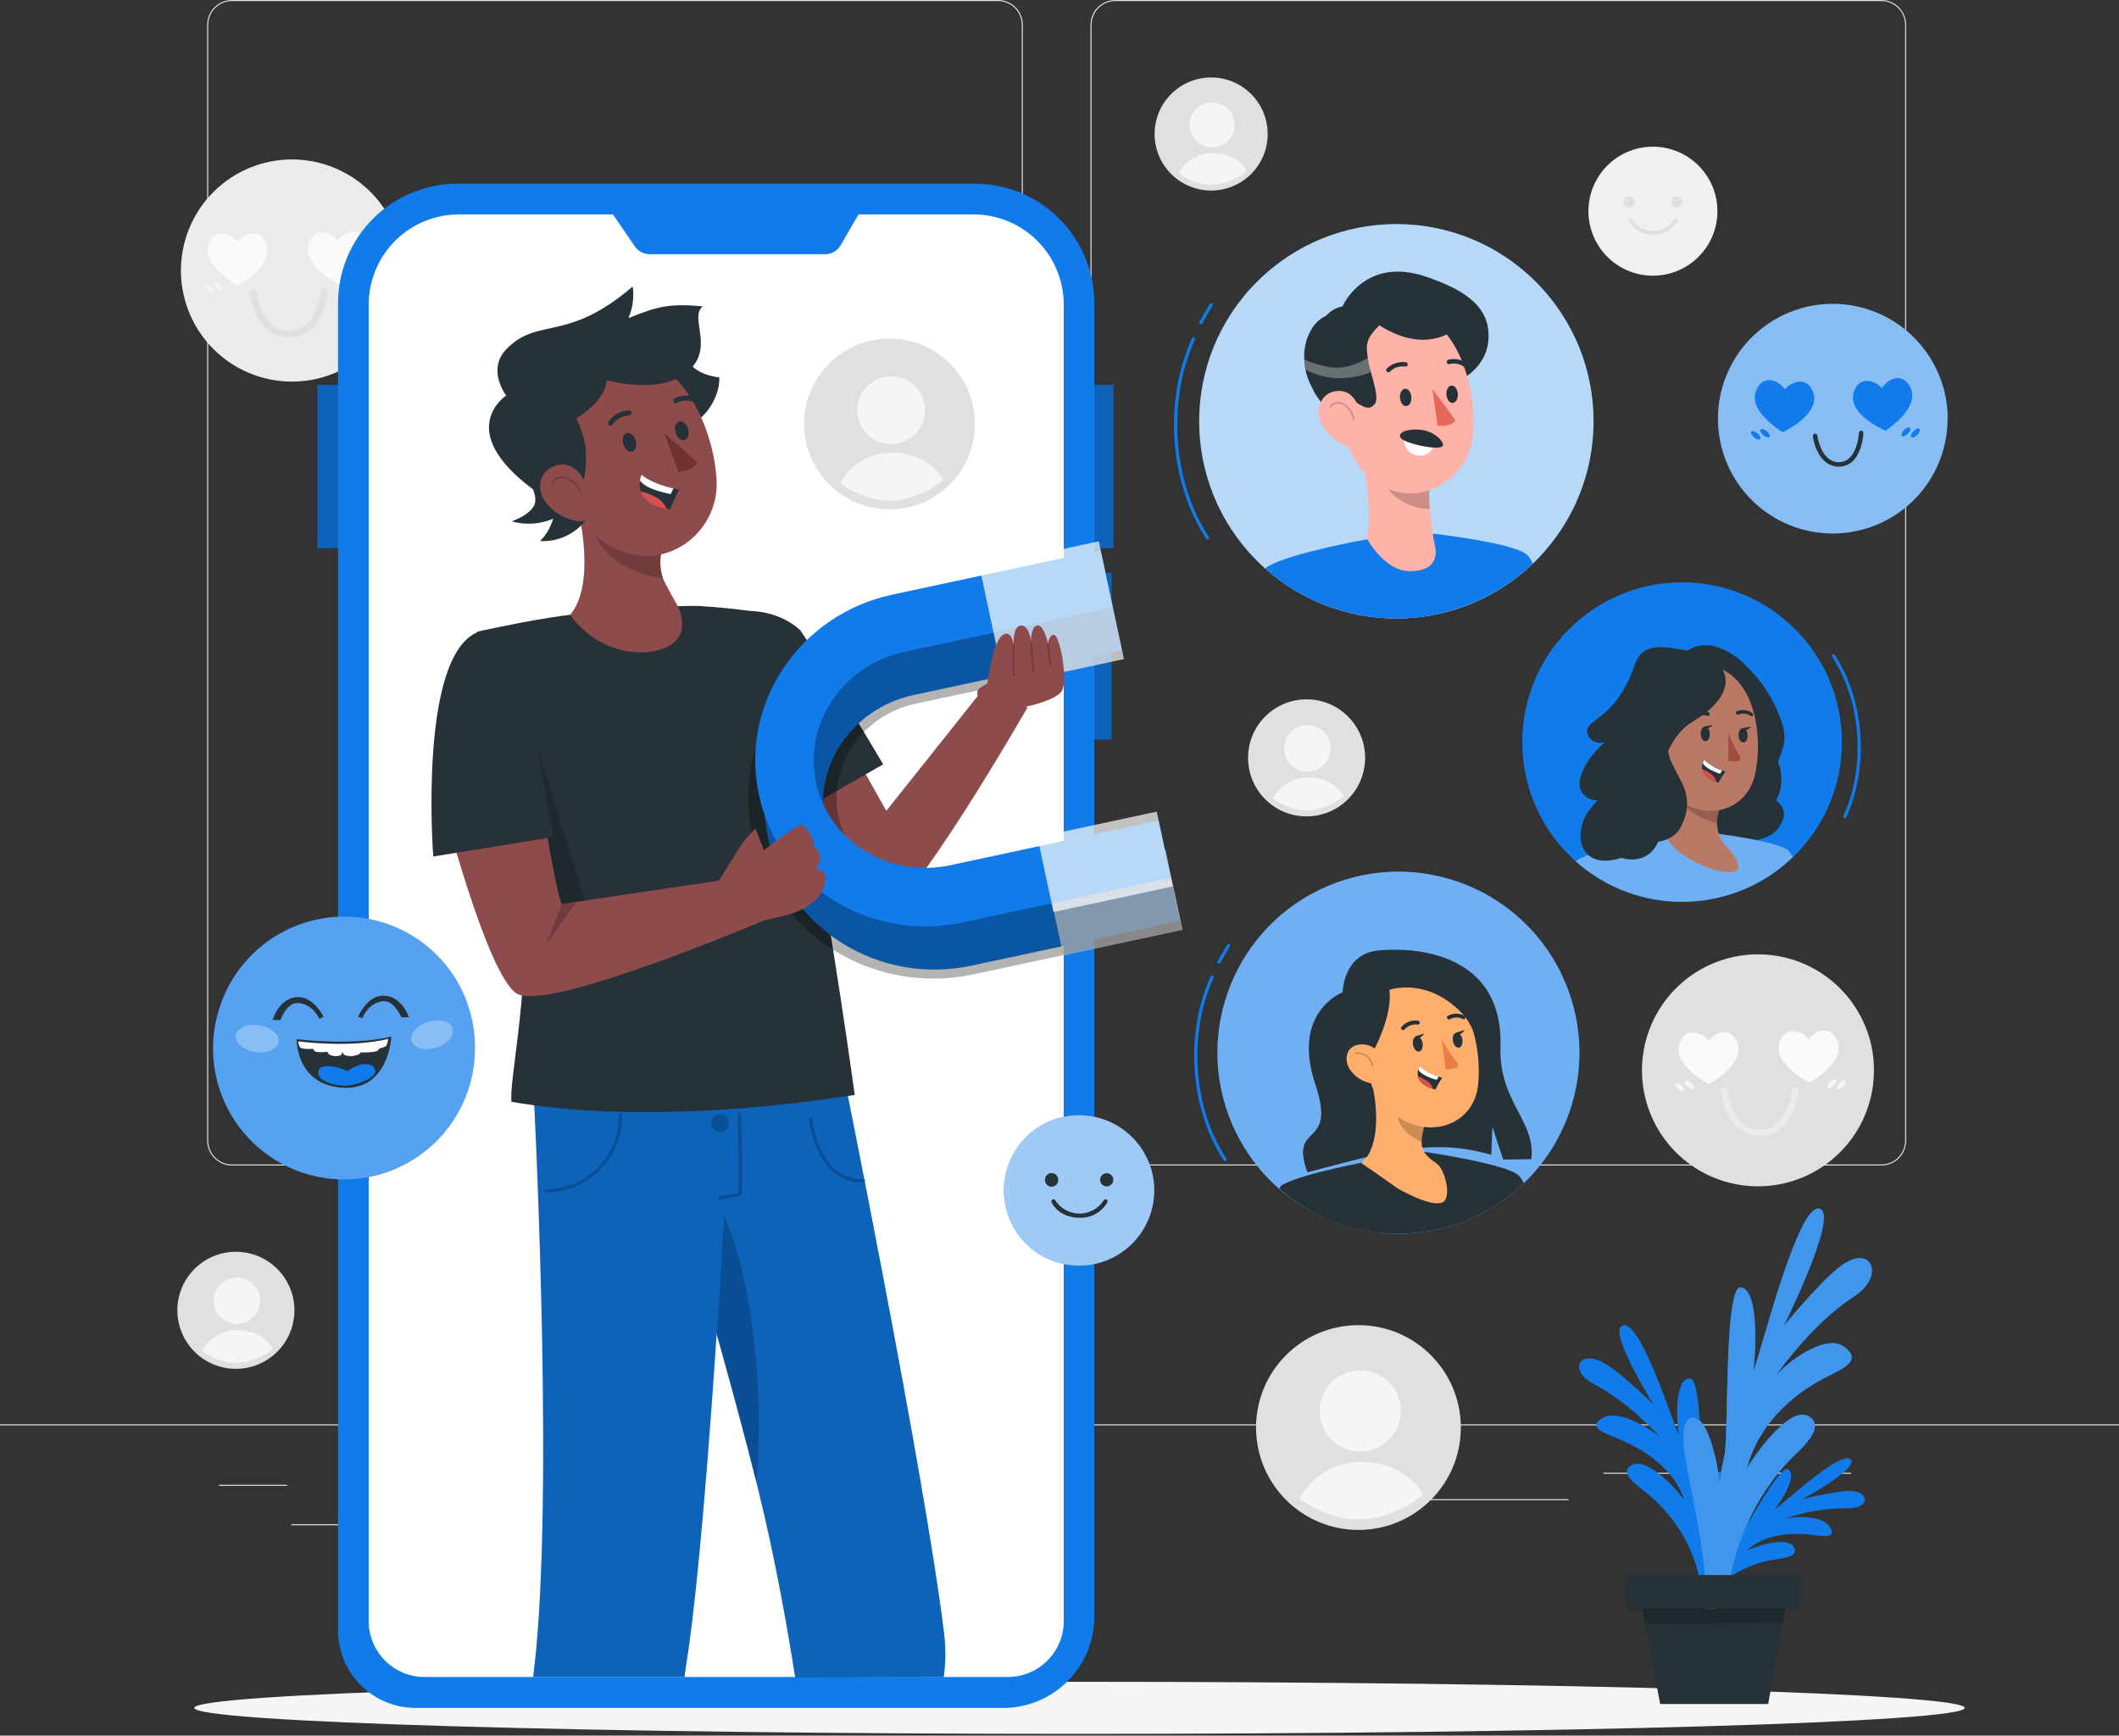 <svg width="652" height="534" viewBox="0 0 652 534" fill="none" xmlns="http://www.w3.org/2000/svg">
<rect x="0" y="0" width="652" height="534" fill="#333333" stroke="none"/>
<g clip-path="url(#clip0_1_1489)">
<path d="M527.298 58.328C527.068 57.638 526.784 56.967 526.451 56.32C524.332 51.95 520.685 48.508 516.2 46.646C511.714 44.785 506.702 44.632 502.112 46.218C497.521 47.803 493.672 51.017 491.292 55.25C488.911 59.483 488.166 64.442 489.197 69.188C490.227 73.934 492.962 78.138 496.883 81.002C500.805 83.868 505.641 85.195 510.475 84.734C515.31 84.273 519.807 82.056 523.117 78.501C526.426 74.947 528.318 70.303 528.433 65.448C528.433 65.213 528.433 64.978 528.433 64.744C528.423 62.556 528.039 60.386 527.298 58.328Z" fill="#F0F0F0"/>
<path d="M508.651 72.189C507.168 72.256 505.696 71.908 504.399 71.185C503.102 70.462 502.033 69.392 501.31 68.095C501.279 68.03 501.261 67.959 501.258 67.887C501.254 67.815 501.265 67.743 501.289 67.676C501.313 67.608 501.35 67.545 501.399 67.492C501.447 67.439 501.506 67.395 501.571 67.365C501.635 67.332 501.705 67.312 501.776 67.306C501.848 67.301 501.92 67.31 501.989 67.333C502.057 67.356 502.12 67.393 502.173 67.441C502.227 67.489 502.27 67.547 502.301 67.612C502.995 68.672 503.941 69.543 505.056 70.146C506.17 70.748 507.417 71.064 508.684 71.064C509.951 71.064 511.198 70.748 512.312 70.146C513.427 69.543 514.373 68.672 515.067 67.612C515.129 67.481 515.24 67.379 515.377 67.328C515.513 67.277 515.664 67.281 515.797 67.339C515.862 67.369 515.921 67.413 515.969 67.466C516.018 67.519 516.055 67.582 516.079 67.65C516.103 67.717 516.114 67.789 516.11 67.861C516.107 67.933 516.089 68.004 516.058 68.069C515.32 69.369 514.239 70.441 512.932 71.168C511.626 71.894 510.145 72.248 508.651 72.189Z" fill="#E0E0E0"/>
<path d="M516.006 60.362C516.352 60.362 516.69 60.465 516.978 60.658C517.265 60.85 517.489 61.124 517.621 61.444C517.753 61.764 517.787 62.116 517.718 62.455C517.65 62.794 517.482 63.106 517.237 63.35C516.991 63.594 516.678 63.759 516.339 63.825C515.999 63.891 515.647 63.854 515.328 63.72C515.009 63.586 514.737 63.36 514.546 63.071C514.356 62.782 514.256 62.443 514.258 62.096C514.258 61.868 514.304 61.641 514.392 61.43C514.48 61.218 514.609 61.027 514.771 60.865C514.933 60.704 515.126 60.577 515.338 60.49C515.55 60.404 515.777 60.36 516.006 60.362Z" fill="#E0E0E0"/>
<path d="M503.044 62.096C503.047 62.443 502.946 62.783 502.755 63.072C502.564 63.361 502.291 63.587 501.971 63.721C501.652 63.855 501.299 63.891 500.959 63.824C500.619 63.757 500.306 63.59 500.061 63.345C499.816 63.1 499.649 62.787 499.582 62.447C499.515 62.107 499.551 61.755 499.685 61.435C499.819 61.115 500.045 60.842 500.334 60.651C500.623 60.46 500.963 60.36 501.31 60.362C501.769 60.366 502.208 60.549 502.532 60.874C502.857 61.198 503.041 61.638 503.044 62.096Z" fill="#E0E0E0"/>
<path d="M578.872 358.6H343.174C341.146 358.597 339.202 357.789 337.77 356.353C336.337 354.918 335.532 352.973 335.532 350.946V7.641C335.536 5.616 336.342 3.674 337.774 2.242C339.206 0.81 341.148 0.003 343.174 0H578.872C580.897 0.003 582.839 0.81 584.271 2.242C585.703 3.674 586.51 5.616 586.513 7.641V350.946C586.513 352.973 585.708 354.918 584.276 356.353C582.843 357.789 580.9 358.597 578.872 358.6ZM343.174 0.326C341.235 0.329 339.376 1.101 338.005 2.472C336.634 3.844 335.862 5.702 335.858 7.641V350.946C335.858 352.887 336.629 354.749 338 356.123C339.372 357.497 341.232 358.271 343.174 358.274H578.872C580.813 358.271 582.674 357.497 584.045 356.123C585.417 354.749 586.187 352.887 586.187 350.946V7.641C586.187 5.701 585.416 3.841 584.044 2.469C582.673 1.097 580.812 0.326 578.872 0.326H343.174Z" fill="#E0E0E0"/>
<path d="M307.079 358.6H71.394C69.364 358.6 67.417 357.794 65.981 356.358C64.546 354.923 63.739 352.976 63.739 350.946V7.641C63.743 5.614 64.551 3.67 65.986 2.237C67.421 0.805 69.366 -2.94256e-06 71.394 0H307.079C309.106 0 311.049 0.805 312.482 2.238C313.915 3.671 314.72 5.615 314.72 7.641V350.946C314.722 351.95 314.526 352.945 314.142 353.874C313.759 354.802 313.197 355.646 312.487 356.357C311.777 357.068 310.934 357.632 310.006 358.017C309.078 358.402 308.084 358.6 307.079 358.6ZM71.394 0.326C69.453 0.326 67.591 1.096 66.217 2.468C64.843 3.839 64.069 5.7 64.066 7.641V350.946C64.066 352.889 64.838 354.753 66.212 356.128C67.586 357.502 69.45 358.274 71.394 358.274H307.079C309.02 358.271 310.881 357.497 312.253 356.123C313.624 354.749 314.394 352.887 314.394 350.946V7.641C314.394 6.681 314.205 5.729 313.838 4.842C313.47 3.954 312.931 3.148 312.252 2.469C311.572 1.789 310.766 1.25 309.878 0.883C308.991 0.515 308.04 0.326 307.079 0.326H71.394Z" fill="#E0E0E0"/>
<path d="M652 438.235H0V438.561H652V438.235Z" fill="#E0E0E0"/>
<path d="M88.32 456.83H67.378V457.156H88.32V456.83Z" fill="#E0E0E0"/>
<path d="M291.94 453.296H222.136V453.622H291.94V453.296Z" fill="#E0E0E0"/>
<path d="M136.894 468.944H89.624V469.27H136.894V468.944Z" fill="#E0E0E0"/>
<path d="M549.688 453.127H493.368V453.453H549.688V453.127Z" fill="#E0E0E0"/>
<path d="M569.561 453.127H561.307V453.453H569.561V453.127Z" fill="#E0E0E0"/>
<path d="M482.61 461.251H412.338V461.577H482.61V461.251Z" fill="#E0E0E0"/>
<path d="M414.326 246.327C421.592 239.535 421.976 228.14 415.184 220.874C408.392 213.609 396.997 213.225 389.731 220.016C382.466 226.808 382.082 238.204 388.873 245.47C395.665 252.735 407.061 253.119 414.326 246.327Z" fill="#E0E0E0"/>
<path d="M391.643 245.648C392.702 243.695 394.27 242.065 396.18 240.931C398.09 239.797 400.271 239.201 402.493 239.206C410.525 239.206 413.446 244.93 413.446 244.93C410.42 247.461 406.685 248.996 402.753 249.325C396.807 249.625 391.643 245.648 391.643 245.648Z" fill="#F5F5F5"/>
<path d="M409.456 230.247C409.459 231.664 409.041 233.05 408.255 234.229C407.469 235.409 406.351 236.328 405.043 236.872C403.734 237.415 402.294 237.558 400.904 237.282C399.514 237.007 398.237 236.324 397.235 235.322C396.233 234.32 395.551 233.044 395.275 231.654C394.999 230.264 395.142 228.823 395.686 227.515C396.229 226.206 397.149 225.088 398.328 224.302C399.507 223.517 400.893 223.099 402.31 223.101C404.205 223.101 406.023 223.854 407.363 225.194C408.703 226.534 409.456 228.352 409.456 230.247Z" fill="#F5F5F5"/>
<path d="M90.361 406.032C91.954 396.215 85.288 386.965 75.471 385.371C65.653 383.778 56.403 390.444 54.81 400.261C53.216 410.079 59.883 419.329 69.7 420.922C79.517 422.516 88.767 415.849 90.361 406.032Z" fill="#E0E0E0"/>
<path d="M62.175 415.624C63.238 413.677 64.808 412.053 66.717 410.924C68.627 409.795 70.806 409.202 73.024 409.208C81.07 409.208 83.991 414.92 83.991 414.92C80.964 417.451 77.23 418.986 73.298 419.314C67.339 419.64 62.175 415.624 62.175 415.624Z" fill="#F5F5F5"/>
<path d="M80.039 400.211C80.039 401.624 79.62 403.006 78.835 404.181C78.05 405.356 76.934 406.272 75.628 406.813C74.322 407.353 72.886 407.495 71.499 407.219C70.113 406.944 68.84 406.263 67.841 405.264C66.841 404.264 66.161 402.991 65.885 401.605C65.609 400.219 65.751 398.782 66.291 397.476C66.832 396.17 67.748 395.054 68.923 394.269C70.099 393.484 71.48 393.065 72.894 393.065C73.832 393.065 74.761 393.25 75.628 393.609C76.495 393.968 77.283 394.494 77.946 395.158C78.61 395.821 79.136 396.609 79.496 397.476C79.855 398.343 80.039 399.272 80.039 400.211Z" fill="#F5F5F5"/>
<path d="M417.984 470.718C435.384 470.718 449.489 456.613 449.489 439.213C449.489 421.814 435.384 407.709 417.984 407.709C400.585 407.709 386.479 421.814 386.479 439.213C386.479 456.613 400.585 470.718 417.984 470.718Z" fill="#E0E0E0"/>
<path d="M399.793 461.068C401.643 457.651 404.384 454.8 407.725 452.816C411.065 450.832 414.881 449.79 418.767 449.802C432.85 449.802 437.949 459.803 437.949 459.803C437.949 459.803 429.994 466.936 419.249 467.484C408.83 468.019 399.793 461.068 399.793 461.068Z" fill="#F5F5F5"/>
<path d="M418.545 446.62C425.451 446.62 431.05 441.021 431.05 434.115C431.05 427.208 425.451 421.609 418.545 421.609C411.638 421.609 406.04 427.208 406.04 434.115C406.04 441.021 411.638 446.62 418.545 446.62Z" fill="#F5F5F5"/>
<path d="M384.961 53.532C391.755 46.738 391.755 35.724 384.961 28.931C378.168 22.137 367.154 22.137 360.361 28.931C353.567 35.724 353.567 46.738 360.361 53.532C367.154 60.325 378.168 60.325 384.961 53.532Z" fill="#E0E0E0"/>
<path d="M362.616 53.294C363.633 51.414 365.14 49.843 366.976 48.749C368.812 47.654 370.91 47.075 373.048 47.074C380.872 47.074 383.637 52.59 383.637 52.59C380.716 55.033 377.115 56.517 373.322 56.841C367.598 57.128 362.616 53.294 362.616 53.294Z" fill="#F5F5F5"/>
<path d="M379.868 38.416C379.868 39.783 379.463 41.12 378.703 42.257C377.943 43.394 376.863 44.279 375.599 44.802C374.335 45.325 372.945 45.461 371.604 45.193C370.263 44.926 369.032 44.266 368.066 43.298C367.1 42.33 366.442 41.098 366.177 39.756C365.912 38.415 366.051 37.025 366.576 35.762C367.101 34.499 367.989 33.421 369.127 32.663C370.265 31.905 371.603 31.502 372.97 31.505C373.877 31.505 374.775 31.683 375.613 32.031C376.451 32.379 377.212 32.888 377.853 33.53C378.493 34.172 379.001 34.934 379.347 35.772C379.693 36.611 379.87 37.509 379.868 38.416Z" fill="#F5F5F5"/>
<path d="M574.568 317.368C574.13 316.119 573.611 314.899 573.017 313.716C569.181 305.819 562.568 299.613 554.444 296.284C546.32 292.956 537.253 292.739 528.979 295.674C520.705 298.61 513.803 304.493 509.593 312.197C505.383 319.902 504.161 328.888 506.16 337.437C508.159 345.986 513.24 353.498 520.429 358.537C527.619 363.576 536.414 365.788 545.132 364.751C553.85 363.713 561.88 359.498 567.686 352.912C573.492 346.326 576.666 337.831 576.603 329.051C576.588 325.07 575.901 321.12 574.568 317.368Z" fill="#E0E0E0"/>
<path d="M564.736 319.037C562.546 315.633 558.516 317.042 556.469 319.767C554.33 317.159 550.236 315.855 548.189 319.376C544.72 325.257 552.218 330.499 555.726 332.533L556.73 333.107L557.721 332.481C561.163 330.316 568.427 324.787 564.736 319.037Z" fill="#FAFAFA"/>
<path d="M533.975 319.623C531.836 316.181 527.794 317.524 525.708 320.21C523.595 317.602 519.54 316.233 517.427 319.689C513.88 325.518 521.274 330.877 524.782 332.963L525.76 333.563L526.764 332.963C530.219 330.838 537.587 325.413 533.975 319.623Z" fill="#FAFAFA"/>
<path d="M539.087 349.224C532.293 347.659 529.854 339.94 529.542 335.728C529.548 335.591 529.582 335.458 529.641 335.334C529.7 335.211 529.782 335.1 529.884 335.009C529.986 334.918 530.105 334.849 530.235 334.804C530.364 334.759 530.5 334.741 530.637 334.75C530.884 334.745 531.126 334.827 531.319 334.982C531.512 335.137 531.644 335.355 531.693 335.597C531.693 335.715 532.71 347.333 541.304 347.568C549.897 347.803 551.305 335.506 551.318 335.376C551.357 335.103 551.502 334.857 551.722 334.69C551.942 334.524 552.219 334.452 552.492 334.489C552.625 334.492 552.756 334.522 552.877 334.577C552.999 334.631 553.108 334.709 553.199 334.806C553.29 334.903 553.361 335.017 553.407 335.142C553.454 335.267 553.475 335.399 553.47 335.532C553.47 336.119 551.84 349.876 541.251 349.498C540.523 349.48 539.797 349.388 539.087 349.224Z" fill="#EBEBEB"/>
<path d="M564.202 333.981C563.511 334.698 562.676 335.024 562.35 334.711C562.024 334.398 562.35 333.563 563.028 332.833C563.706 332.103 564.541 331.803 564.867 332.116C565.193 332.429 564.893 333.276 564.202 333.981Z" fill="#F5F5F5"/>
<path d="M567.149 334.333C566.458 335.063 565.623 335.376 565.297 335.063C564.971 334.75 565.297 333.902 565.975 333.198C566.653 332.494 567.488 332.155 567.801 332.468C568.114 332.781 567.853 333.576 567.149 334.333Z" fill="#F5F5F5"/>
<path d="M519.318 334.463C520.074 335.115 520.935 335.337 521.209 334.985C521.483 334.632 521.117 333.85 520.361 333.211C519.605 332.572 518.731 332.337 518.444 332.69C518.157 333.042 518.536 333.837 519.318 334.463Z" fill="#F5F5F5"/>
<path d="M516.384 335.141C517.14 335.78 518.001 336.002 518.301 335.663C518.601 335.324 518.197 334.502 517.427 333.876C516.658 333.25 515.81 333.002 515.523 333.355C515.237 333.707 515.641 334.489 516.384 335.141Z" fill="#F5F5F5"/>
<path d="M121.989 71.616C121.546 70.367 121.023 69.147 120.424 67.965C116.452 60.008 109.536 53.914 101.143 50.974C92.751 48.035 83.543 48.482 75.475 52.221C67.407 55.96 61.113 62.696 57.931 71C54.749 79.303 54.928 88.52 58.431 96.694C61.934 104.867 68.485 111.354 76.692 114.776C84.9 118.198 94.118 118.287 102.39 115.023C110.662 111.759 117.336 105.4 120.995 97.295C124.655 89.191 125.011 79.979 121.989 71.616Z" fill="#EBEBEB"/>
<path d="M112.144 73.285C109.966 69.881 105.937 71.29 103.89 74.015C101.738 71.407 97.656 70.103 95.609 73.624C92.141 79.505 99.626 84.747 103.146 86.781L104.15 87.355L105.128 86.742C108.584 84.512 115.847 79.035 112.144 73.285Z" fill="#FAFAFA"/>
<path d="M81.396 73.872C79.257 70.429 75.215 71.772 73.128 74.458C71.016 71.85 66.948 70.481 64.848 73.937C61.301 79.779 68.76 85.125 72.189 87.225L73.181 87.811L74.172 87.212C77.64 85.086 85.008 79.661 81.396 73.872Z" fill="#FAFAFA"/>
<path d="M86.494 103.498C79.713 101.934 77.275 94.214 76.949 90.002C76.971 89.739 77.086 89.493 77.275 89.309C77.463 89.125 77.712 89.014 77.975 88.999C78.238 88.983 78.498 89.062 78.707 89.223C78.916 89.383 79.061 89.614 79.114 89.872C79.114 89.989 80.131 101.608 88.724 101.842C97.317 102.077 98.726 89.78 98.739 89.65C98.778 89.38 98.921 89.135 99.138 88.97C99.355 88.804 99.628 88.73 99.899 88.763C100.032 88.767 100.162 88.796 100.283 88.851C100.404 88.906 100.512 88.984 100.602 89.081C100.692 89.178 100.762 89.293 100.807 89.417C100.852 89.542 100.871 89.674 100.864 89.806C100.864 90.393 99.234 104.15 88.646 103.772C87.921 103.752 87.201 103.661 86.494 103.498Z" fill="#E0E0E0"/>
<path d="M111.622 88.242C110.931 88.946 110.097 89.285 109.771 88.959C109.445 88.633 109.771 87.811 110.449 87.081C111.127 86.351 111.961 86.051 112.287 86.364C112.613 86.677 112.314 87.525 111.622 88.242Z" fill="#F5F5F5"/>
<path d="M114.569 88.581C113.865 89.311 113.044 89.624 112.718 89.311C112.392 88.998 112.718 88.15 113.383 87.446C114.048 86.742 114.895 86.403 115.221 86.729C115.547 87.055 115.274 87.877 114.569 88.581Z" fill="#F5F5F5"/>
<path d="M66.726 88.724C67.495 89.363 68.356 89.585 68.629 89.246C68.903 88.907 68.538 88.098 67.782 87.459C67.026 86.82 66.152 86.586 65.865 86.938C65.578 87.29 65.956 88.085 66.726 88.724Z" fill="#F5F5F5"/>
<path d="M63.896 89.389C64.652 90.028 65.513 90.263 65.8 89.911C66.087 89.559 65.709 88.763 64.939 88.124C64.17 87.485 63.322 87.264 63.035 87.603C62.748 87.942 63.062 88.75 63.896 89.389Z" fill="#F5F5F5"/>
<path d="M604.534 525.473C604.534 529.893 482.584 533.466 332.155 533.466C181.725 533.466 59.788 529.893 59.788 525.473C59.788 521.052 181.725 517.44 332.155 517.44C482.584 517.44 604.534 521.052 604.534 525.473Z" fill="#F5F5F5"/>
<path d="M549.662 493.473L544.042 524.273H510.829L504.87 493.473H549.662Z" fill="#263238"/>
<path d="M523.569 490.343C522.643 478.607 516.215 466.78 505.874 458.734C503.266 456.739 497.867 452.762 502.262 450.662C507.282 448.263 516.932 459.477 518.275 461.538C515.419 452.618 506.774 446.151 497.411 442.447C492.782 440.622 488.361 438.887 493.29 436.162C498.219 433.437 508.938 440.074 511.39 442.878C505.535 436.358 498.141 429.838 490.526 425.926C482.154 421.609 485.936 414.411 494.568 419.979C499.915 423.435 508.717 432.067 508.717 432.067C508.717 432.067 494.894 409.899 499.067 407.891C504.466 405.283 513.933 435.51 516.541 441.469C515.849 436.527 515.237 424.582 519.787 424.074C523.986 423.604 522.969 453.349 523.934 458.591C524.547 460.886 524.834 462.046 525.316 464.354C525.773 460.442 528.563 449.945 532.736 451.158C536.283 452.175 534.04 459.999 533.167 463.702C530.937 472.687 528.694 481.385 528.668 490.604L523.569 490.343Z" fill="#107BE9"/>
<path d="M520.114 491.947C523.478 485.962 525.212 479.52 527.064 472.896C527.82 470.157 529.268 464.289 531.928 464.928C535.07 465.671 533.049 473.456 531.928 476.182C533.075 474.878 533.688 474.226 534.927 472.961C537.535 469.923 547.706 450.31 550.249 452.097C553.04 454.118 548.241 461.603 545.985 464.537C549.897 461.642 567.044 445.564 569.587 449.215C571.556 452.032 554.5 461.316 554.5 461.316C558.955 460.116 563.492 459.244 568.075 458.708C575.703 458.265 575.507 464.315 568.505 464.041C561.792 464.003 555.124 465.137 548.802 467.393C551.41 466.467 560.772 466.089 562.963 469.688C565.154 473.287 561.659 472.752 558.008 472.296C550.575 471.253 542.621 472.296 537.509 477.003C539.139 476.156 549.48 472.439 551.853 475.83C553.926 478.803 548.958 479.376 546.559 479.742C541.97 480.373 537.559 481.938 533.598 484.34C529.637 486.742 526.211 489.93 523.53 493.707L520.114 491.947Z" fill="#107BE9"/>
<path d="M531.171 494.659C532.254 477.264 539.895 459.66 552.166 447.715C555.23 444.742 561.659 438.848 556.495 435.732C550.536 432.172 539.1 448.772 537.509 451.875C540.873 438.627 551.149 429.029 562.285 423.526C567.788 420.814 573.03 418.245 567.175 414.203C561.32 410.16 548.632 419.966 545.711 424.165C552.661 414.437 561.437 404.709 570.422 398.933C580.358 392.543 575.833 381.837 565.636 390.105C559.234 395.229 548.815 408.009 548.815 408.009C548.815 408.009 565.193 375.096 560.251 372.07C553.887 368.158 542.621 413.133 539.517 421.922C540.339 414.594 541.121 396.846 535.605 396.09C530.624 395.399 531.85 439.552 530.689 447.35C529.959 450.754 529.607 452.462 529.059 455.891C528.511 450.023 525.238 434.506 520.257 436.331C516.058 437.844 518.653 449.45 519.748 454.966C522.356 468.293 525.056 481.215 525.069 494.894L531.171 494.659Z" fill="#107BE9"/>
<path d="M531.171 494.659C532.254 477.264 539.895 459.66 552.166 447.715C555.23 444.742 561.659 438.848 556.495 435.732C550.536 432.172 539.1 448.772 537.509 451.875C540.873 438.627 551.149 429.029 562.285 423.526C567.788 420.814 573.03 418.245 567.175 414.203C561.32 410.16 548.632 419.966 545.711 424.165C552.661 414.437 561.437 404.709 570.422 398.933C580.358 392.543 575.833 381.837 565.636 390.105C559.234 395.229 548.815 408.009 548.815 408.009C548.815 408.009 565.193 375.096 560.251 372.07C553.887 368.158 542.621 413.133 539.517 421.922C540.339 414.594 541.121 396.846 535.605 396.09C530.624 395.399 531.85 439.552 530.689 447.35C529.959 450.754 529.607 452.462 529.059 455.891C528.511 450.023 525.238 434.506 520.257 436.331C516.058 437.844 518.653 449.45 519.748 454.966C522.356 468.293 525.056 481.215 525.069 494.894L531.171 494.659Z" fill="#107BE9"/>
<path opacity="0.2" d="M531.171 494.659C532.254 477.264 539.895 459.66 552.166 447.715C555.23 444.742 561.659 438.848 556.495 435.732C550.536 432.172 539.1 448.772 537.509 451.875C540.873 438.627 551.149 429.029 562.285 423.526C567.788 420.814 573.03 418.245 567.175 414.203C561.32 410.16 548.632 419.966 545.711 424.165C552.661 414.437 561.437 404.709 570.422 398.933C580.358 392.543 575.833 381.837 565.636 390.105C559.234 395.229 548.815 408.009 548.815 408.009C548.815 408.009 565.193 375.096 560.251 372.07C553.887 368.158 542.621 413.133 539.517 421.922C540.339 414.594 541.121 396.846 535.605 396.09C530.624 395.399 531.85 439.552 530.689 447.35C529.959 450.754 529.607 452.462 529.059 455.891C528.511 450.023 525.238 434.506 520.257 436.331C516.058 437.844 518.653 449.45 519.748 454.966C522.356 468.293 525.056 481.215 525.069 494.894L531.171 494.659Z" fill="white"/>
<path opacity="0.2" d="M506.448 499.719L505.209 494.803H549.401L548.293 499.315L506.448 499.719Z" fill="black"/>
<path d="M500.267 494.868H553.678V484.592H500.267V494.868Z" fill="#263238"/>
<path d="M105.859 118.416H97.683V168.646H105.859V118.416Z" fill="#107BE9"/>
<path opacity="0.2" d="M105.859 118.416H97.683V168.646H105.859V118.416Z" fill="black"/>
<path d="M342.652 118.416H334.476V168.646H342.652V118.416Z" fill="#107BE9"/>
<path opacity="0.2" d="M342.652 118.416H334.476V168.646H342.652V118.416Z" fill="black"/>
<path d="M342.013 176.223H333.837V227.535H342.013V176.223Z" fill="#107BE9"/>
<path opacity="0.2" d="M342.013 176.223H333.837V227.535H342.013V176.223Z" fill="black"/>
<path d="M140.832 56.502H299.92C309.676 56.502 319.033 60.378 325.932 67.277C332.83 74.175 336.706 83.532 336.706 93.288V497.45C336.706 504.886 333.752 512.017 328.494 517.274C323.237 522.532 316.106 525.486 308.67 525.486H127.883C121.551 525.486 115.478 522.97 111 518.493C106.523 514.015 104.007 507.942 104.007 501.61V93.288C104.007 88.454 104.96 83.667 106.811 79.202C108.662 74.736 111.375 70.679 114.795 67.263C118.215 63.846 122.275 61.138 126.743 59.291C131.21 57.445 135.998 56.497 140.832 56.502Z" fill="#107BE9"/>
<path d="M141.158 65.969H299.568C306.925 65.973 313.98 68.898 319.181 74.102C324.382 79.305 327.304 86.361 327.304 93.719V498.767C327.304 503.329 325.492 507.703 322.266 510.929C319.041 514.155 314.666 515.967 310.104 515.967H130.609C126.054 515.956 121.689 514.14 118.472 510.915C115.255 507.691 113.448 503.322 113.448 498.767V93.719C113.448 86.359 116.372 79.301 121.576 74.097C126.779 68.893 133.838 65.969 141.197 65.969H141.158Z" fill="white"/>
<path d="M187.02 63.544C187.02 63.805 192.575 71.707 195.326 75.802C195.825 76.54 196.497 77.144 197.283 77.563C198.07 77.981 198.947 78.2 199.838 78.201H253.928C254.885 78.205 255.827 77.955 256.656 77.476C257.486 76.997 258.173 76.307 258.648 75.475C261.1 71.198 265.599 63.401 265.716 63.544C265.833 63.687 187.02 63.544 187.02 63.544Z" fill="#107BE9"/>
<path d="M273.71 156.715C288.221 156.715 299.985 144.951 299.985 130.439C299.985 115.928 288.221 104.164 273.71 104.164C259.198 104.164 247.434 115.928 247.434 130.439C247.434 144.951 259.198 156.715 273.71 156.715Z" fill="#E0E0E0"/>
<path d="M258.544 148.669C260.087 145.821 262.372 143.445 265.157 141.792C267.942 140.139 271.123 139.271 274.361 139.28C286.097 139.28 290.349 147.626 290.349 147.626C285.936 151.311 280.495 153.547 274.766 154.028C266.081 154.472 258.544 148.669 258.544 148.669Z" fill="#F5F5F5"/>
<path d="M274.179 136.62C279.941 136.62 284.611 131.95 284.611 126.188C284.611 120.427 279.941 115.756 274.179 115.756C268.418 115.756 263.747 120.427 263.747 126.188C263.747 131.95 268.418 136.62 274.179 136.62Z" fill="#F5F5F5"/>
<path d="M517.571 277.504C544.729 277.504 566.744 255.488 566.744 228.33C566.744 201.172 544.729 179.157 517.571 179.157C490.413 179.157 468.397 201.172 468.397 228.33C468.397 255.488 490.413 277.504 517.571 277.504Z" fill="#107BE9"/>
<path d="M567.631 251.294C574.66 235.881 573.212 215.551 564.11 201.742" stroke="#107BE9" stroke-linecap="round" stroke-linejoin="round"/>
<path d="M546.897 245.504C546.754 245.765 546.611 246.026 546.454 246.273C551.918 250.185 546.754 255.793 545.15 256.705C543.931 257.424 542.613 257.96 541.238 258.296C534.783 259.979 529.046 256.771 525.981 255.206C521.561 252.937 521.378 244.252 518.731 239.845C515.262 234.094 509.225 219.776 513.645 208.653C514.592 205.973 516.014 203.486 517.844 201.312C519.181 200.034 520.839 199.144 522.641 198.735C524.444 198.326 526.324 198.414 528.081 198.99C531.701 200.197 534.952 202.311 537.522 205.132C542.426 209.892 546.108 215.765 548.254 222.254C550.197 228.37 548.254 230.495 547.132 234.472V234.603C547.823 236.343 548.159 238.205 548.118 240.077C548.078 241.95 547.663 243.795 546.897 245.504Z" fill="#263238"/>
<path d="M550.458 261.921C547.915 258.674 524.834 256.053 524.834 256.053L510.659 257.683C510.659 257.683 492.09 260.996 486.066 264.203C485.646 264.444 485.241 264.71 484.853 264.999C494.098 273.24 506.115 277.684 518.498 277.443C530.88 277.201 542.715 272.29 551.631 263.695C551.285 263.075 550.893 262.482 550.458 261.921Z" fill="#107BE9"/>
<path opacity="0.4" d="M550.458 261.921C547.915 258.674 524.834 256.053 524.834 256.053L510.659 257.683C510.659 257.683 492.09 260.996 486.066 264.203C485.646 264.444 485.241 264.71 484.853 264.999C494.098 273.24 506.115 277.684 518.498 277.443C530.88 277.201 542.715 272.29 551.631 263.695C551.285 263.075 550.893 262.482 550.458 261.921Z" fill="white"/>
<path d="M529.502 248.216C528.625 249.933 528.22 251.853 528.33 253.778C528.44 255.703 529.061 257.564 530.128 259.17C530.128 259.17 538.734 267.907 532.736 268.298C526.738 268.689 515.575 263.082 513.176 258.166C515.218 254.463 516.044 250.211 515.536 246.013C515.206 242.765 514.568 239.556 513.632 236.428L529.502 248.216Z" fill="#B97964"/>
<path opacity="0.2" d="M527.207 242.166L520.296 240.445C519.359 239.882 518.239 239.714 517.178 239.975C516.118 240.236 515.204 240.907 514.636 241.84C514.217 242.54 514.009 243.346 514.037 244.161C517.675 248.151 523.021 252.128 528.302 253.289C528.288 251.517 528.69 249.766 529.476 248.177C529.424 248.112 527.22 242.296 527.207 242.166Z" fill="black"/>
<path d="M507.791 221.315C508.56 233.051 508.625 237.993 514.467 244.122C523.282 253.328 537.222 250.159 539.96 238.515C542.334 228.083 540.73 210.661 529.45 205.758C518.17 200.855 507.034 209.579 507.791 221.315Z" fill="#B97964"/>
<path d="M512.068 221.432C514.48 222.528 514.584 233.559 508.912 233.351C503.24 233.142 504.126 217.859 512.068 221.432Z" fill="#263238"/>
<path d="M503.031 231.59C503.601 232.701 504.386 233.687 505.339 234.493C506.293 235.299 507.396 235.908 508.586 236.285C511.69 237.198 513.502 232.242 512.563 229.061C512.121 227.629 511.182 226.402 509.914 225.604C508.646 224.805 507.134 224.486 505.652 224.705C502.64 225.188 501.545 228.748 503.031 231.59Z" fill="#B97964"/>
<path opacity="0.2" d="M509.668 231.225C509.638 230.088 509.158 229.01 508.335 228.226C507.511 227.441 506.411 227.015 505.274 227.039" stroke="black" stroke-width="0.5" stroke-linecap="round" stroke-linejoin="round"/>
<path d="M530.598 207.284C529.502 203.972 525.747 201.272 519.031 200.099H518.705C512.315 199.043 505.417 197.295 503.057 204.402C496.759 222.971 486.222 220.911 488.713 226.414C489.093 227.107 489.663 227.676 490.356 228.055C491.049 228.434 491.837 228.607 492.625 228.552C493.031 228.536 493.43 228.438 493.799 228.265C493.355 228.709 492.821 229.178 492.351 229.66C489.743 232.36 487.226 235.515 486.314 239.232C486.015 240.045 485.924 240.921 486.049 241.778C486.173 242.636 486.51 243.449 487.028 244.144C487.545 244.839 488.228 245.394 489.014 245.759C489.8 246.124 490.665 246.287 491.53 246.234C490.363 247.521 489.262 248.866 488.231 250.264C483.706 258.583 487.266 267.737 498.923 263.93C498.923 263.93 506.747 266.785 510.229 258.948C510.229 258.948 515.849 258.492 517.662 253.38C517.727 253.265 517.78 253.142 517.818 253.015C518.669 251.173 519.101 249.166 519.086 247.137C519.07 245.108 518.606 243.108 517.727 241.279C516.71 239.193 515.588 237.158 514.571 235.072C513.902 233.826 513.46 232.47 513.267 231.069C513.489 230.612 513.685 230.156 513.919 229.765L514.193 229.269C515.766 226.228 518.131 223.669 521.039 221.863C528.733 217.403 532.214 211.744 530.598 207.284Z" fill="#263238"/>
<path d="M523.295 225.709C523.295 227.013 523.934 228.017 524.703 228.057C525.473 228.096 526.112 227.131 526.099 225.879C526.086 224.627 525.46 223.571 524.677 223.519C523.895 223.466 523.282 224.458 523.295 225.709Z" fill="#263238"/>
<path d="M534.94 226.153C534.94 227.365 535.592 228.383 536.361 228.435C537.131 228.487 537.757 227.535 537.743 226.322C537.73 225.11 537.105 224.092 536.322 224.04C535.54 223.988 534.927 224.94 534.94 226.153Z" fill="#263238"/>
<path d="M521 221.25C521.076 221.264 521.154 221.261 521.229 221.241C521.303 221.22 521.372 221.183 521.43 221.132C521.954 220.665 522.586 220.336 523.269 220.174C523.952 220.013 524.665 220.024 525.342 220.206C525.412 220.233 525.485 220.244 525.559 220.239C525.633 220.234 525.705 220.214 525.77 220.18C525.836 220.145 525.893 220.097 525.938 220.039C525.984 219.98 526.016 219.913 526.033 219.841C526.075 219.689 526.055 219.527 525.98 219.389C525.905 219.25 525.779 219.146 525.629 219.098C524.773 218.848 523.867 218.819 522.996 219.012C522.125 219.206 521.318 219.617 520.648 220.206C520.54 220.316 520.48 220.464 520.48 220.617C520.48 220.771 520.54 220.918 520.648 221.028C520.735 221.142 520.86 221.22 521 221.25Z" fill="#263238"/>
<path d="M539.1 220.376C539.163 220.363 539.222 220.334 539.272 220.293C539.321 220.253 539.361 220.2 539.387 220.141C539.44 220.001 539.443 219.846 539.396 219.704C539.348 219.561 539.253 219.439 539.126 219.359C538.44 218.872 537.642 218.57 536.806 218.481C535.97 218.392 535.125 218.519 534.353 218.85C534.294 218.889 534.243 218.938 534.203 218.997C534.163 219.055 534.134 219.12 534.12 219.189C534.105 219.258 534.105 219.33 534.118 219.399C534.131 219.469 534.158 219.535 534.197 219.594C534.256 219.724 534.365 219.826 534.499 219.877C534.633 219.928 534.782 219.925 534.914 219.867C535.53 219.613 536.2 219.52 536.862 219.598C537.524 219.676 538.155 219.921 538.695 220.311C538.753 220.352 538.82 220.379 538.89 220.39C538.96 220.401 539.032 220.396 539.1 220.376Z" fill="#263238"/>
<path d="M531.797 225.449C532.758 228.013 533.976 230.473 535.435 232.79C535.5 232.905 535.539 233.033 535.549 233.165C535.56 233.297 535.541 233.43 535.495 233.554C535.45 233.678 535.377 233.79 535.284 233.883C535.19 233.977 535.077 234.049 534.953 234.094C533.91 234.363 532.813 234.336 531.784 234.016L531.797 225.449Z" fill="#A24E3F"/>
<path d="M524.208 223.558L526.946 223.023C526.946 223.023 525.408 224.992 524.208 223.558Z" fill="#263238"/>
<path d="M536.048 224.04L538.787 223.519C538.787 223.519 537.248 225.488 536.048 224.04Z" fill="#263238"/>
<path d="M530.897 237.393C530.104 238.471 529.39 239.604 528.759 240.784L528.094 240.562C525.082 239.493 524.025 237.954 523.778 236.65C523.672 235.995 523.725 235.324 523.934 234.694C524.039 234.335 524.192 233.993 524.391 233.677C525.962 235.162 527.834 236.291 529.88 236.989C530.493 237.263 530.897 237.393 530.897 237.393Z" fill="#263238"/>
<path d="M529.88 237.08L529.228 238.071C526.386 237.054 524.521 235.972 523.934 234.785C524.039 234.427 524.192 234.084 524.39 233.768C525.962 235.253 527.834 236.383 529.88 237.08Z" fill="white"/>
<path d="M528.12 240.562C525.108 239.493 524.051 237.954 523.804 236.65C524.943 237.073 525.998 237.696 526.92 238.489C527.527 239.037 527.947 239.762 528.12 240.562Z" fill="#D7504D"/>
<path d="M452.164 375.097C480.45 363.014 493.586 330.288 481.503 302.002C469.421 273.716 436.695 260.58 408.409 272.663C380.123 284.745 366.987 317.471 379.069 345.757C391.152 374.044 423.878 387.179 452.164 375.097Z" fill="#107BE9"/>
<path opacity="0.4" d="M452.164 375.097C480.45 363.014 493.586 330.288 481.503 302.002C469.421 273.716 436.695 260.58 408.409 272.663C380.123 284.745 366.987 317.471 379.069 345.757C391.152 374.044 423.878 387.179 452.164 375.097Z" fill="white"/>
<path d="M467.536 361.899C464.654 358.235 438.405 354.414 438.405 354.414L422.496 357.048C422.496 357.048 401.476 360.804 394.656 364.481C394.196 364.775 393.844 365.209 393.652 365.72C403.722 374.744 416.799 379.682 430.32 379.568C444.712 379.581 458.547 374.003 468.905 364.012C468.499 363.276 468.042 362.57 467.536 361.899Z" fill="#263238"/>
<path d="M372.944 300.663C364.99 318.124 366.633 341.087 376.947 356.735" stroke="#107BE9" stroke-linecap="round" stroke-linejoin="round"/>
<path d="M375.083 296.008C375.2 295.656 377.977 290.975 377.977 290.975" stroke="#107BE9" stroke-linecap="round" stroke-linejoin="round"/>
<path d="M471.174 356.644C472.648 344.817 461.173 339.157 461.681 322.075C462.568 292.774 434.858 291.34 424.048 292.435C413.238 293.53 413.12 305.306 413.12 305.306C413.12 305.306 397.238 311.239 404.722 333.628C411.516 353.971 396.533 344.778 402.271 360.686C424.674 354.884 440.087 349.785 458.865 355.314L459.191 346.681L462.516 356.761L471.174 356.644Z" fill="#263238"/>
<path d="M443.738 369.984C446.816 368.823 444.742 359.734 441.952 357.896C438.796 355.822 437.205 353.984 437.453 350.724C437.625 348.813 438.028 346.93 438.653 345.117L435.067 343.382L421.857 332.272C423.917 339.64 424.869 352.875 418.884 357.87C418.884 357.87 423.396 360.882 429.968 365.602C429.968 365.576 439.852 371.457 443.738 369.984Z" fill="#FFAF6B"/>
<path opacity="0.2" d="M437.414 351.428C433.906 349.746 429.942 346.642 430.033 342.691C430.049 341.24 430.237 339.795 430.594 338.388L438.17 346.734C437.752 348.267 437.499 349.841 437.414 351.428Z" fill="black"/>
<path d="M418.284 318.672C420.527 331.02 421.231 336.276 428.234 342.222C438.77 351.167 453.336 346.538 454.783 333.967C456.087 322.662 452.175 304.38 439.5 300.246C436.806 299.264 433.899 299.022 431.079 299.543C428.26 300.064 425.631 301.331 423.466 303.211C421.301 305.091 419.679 307.516 418.768 310.235C417.857 312.954 417.69 315.867 418.284 318.672Z" fill="#FFAF6B"/>
<path d="M434.754 321.28C434.936 322.584 435.745 323.614 436.566 323.548C437.388 323.483 437.87 322.388 437.727 321.071C437.583 319.754 436.736 318.75 435.914 318.802C435.093 318.854 434.584 319.962 434.754 321.28Z" fill="#263238"/>
<path d="M447.024 320.145C447.207 321.449 448.015 322.401 448.824 322.336C449.632 322.271 450.128 321.214 449.984 319.936C449.841 318.659 449.006 317.68 448.185 317.746C447.363 317.811 446.855 318.867 447.024 320.145Z" fill="#263238"/>
<path d="M431.754 316.924C431.835 316.927 431.915 316.911 431.989 316.88C432.064 316.848 432.13 316.801 432.185 316.742C432.674 316.181 433.294 315.749 433.99 315.485C434.686 315.222 435.437 315.133 436.175 315.229C436.251 315.246 436.329 315.247 436.405 315.232C436.481 315.217 436.553 315.187 436.617 315.143C436.681 315.099 436.734 315.042 436.775 314.976C436.816 314.91 436.842 314.836 436.853 314.76C436.876 314.594 436.835 314.426 436.738 314.29C436.641 314.155 436.495 314.061 436.331 314.029C435.398 313.887 434.445 313.982 433.558 314.306C432.672 314.63 431.881 315.171 431.259 315.881C431.148 315.999 431.086 316.156 431.086 316.318C431.086 316.48 431.148 316.636 431.259 316.755C431.395 316.874 431.573 316.935 431.754 316.924Z" fill="#263238"/>
<path d="M450.597 313.534C450.719 313.47 450.812 313.363 450.858 313.234C450.896 313.082 450.879 312.921 450.809 312.78C450.74 312.639 450.623 312.528 450.48 312.464C449.694 312.051 448.816 311.844 447.928 311.865C447.041 311.885 446.173 312.132 445.407 312.582C445.35 312.63 445.303 312.688 445.269 312.754C445.235 312.82 445.214 312.892 445.208 312.966C445.202 313.04 445.211 313.114 445.234 313.185C445.257 313.256 445.294 313.321 445.342 313.377C445.423 313.507 445.551 313.6 445.7 313.637C445.849 313.673 446.006 313.65 446.138 313.573C446.751 313.228 447.442 313.047 448.146 313.047C448.849 313.047 449.541 313.228 450.154 313.573C450.301 313.619 450.46 313.605 450.597 313.534Z" fill="#263238"/>
<path d="M443.634 319.832C444.99 322.391 446.607 324.803 448.459 327.03C448.558 327.142 448.629 327.276 448.666 327.42C448.704 327.565 448.707 327.716 448.675 327.862C448.644 328.009 448.578 328.145 448.484 328.261C448.389 328.377 448.269 328.469 448.133 328.53C447.078 328.952 445.927 329.074 444.807 328.882L443.634 319.832Z" fill="#E97F3F"/>
<path d="M435.458 318.906L438.248 317.967C438.248 317.967 436.84 320.236 435.458 318.906Z" fill="#263238"/>
<path d="M447.898 317.798L450.688 316.872C450.688 316.872 449.319 319.141 447.898 317.798Z" fill="#263238"/>
<path d="M422.979 322.584C422.979 322.584 428.534 312.347 427.503 304.549C427.503 304.549 439.5 300.246 450.48 312.464C452.227 314.407 453.466 317.798 455.135 320.667C455.135 320.667 455.357 296.79 434.167 296.725C412.977 296.66 411.543 326.535 422.666 335.532C421.779 333.479 421.349 331.259 421.403 329.024C421.457 326.788 421.994 324.591 422.979 322.584Z" fill="#263238"/>
<path d="M415.428 329.156C416.187 330.245 417.153 331.174 418.272 331.888C419.391 332.602 420.641 333.087 421.948 333.315C425.313 333.85 426.538 328.399 425.117 325.192C424.454 323.759 423.303 322.609 421.869 321.947C420.436 321.285 418.814 321.155 417.293 321.579C414.124 322.492 413.485 326.391 415.428 329.156Z" fill="#FFAF6B"/>
<path opacity="0.2" d="M422.327 327.865C422.233 327.274 422.024 326.707 421.711 326.197C421.398 325.687 420.987 325.243 420.503 324.892C420.018 324.541 419.469 324.289 418.887 324.15C418.305 324.011 417.701 323.988 417.111 324.083" stroke="black" stroke-width="0.5" stroke-linecap="round" stroke-linejoin="round"/>
<path d="M443.738 331.607C442.961 332.762 442.272 333.974 441.678 335.232L440.974 335.024C437.779 334.059 436.618 332.559 436.292 331.19C436.154 330.516 436.176 329.819 436.358 329.156C436.446 328.775 436.591 328.411 436.788 328.073C438.491 329.546 440.493 330.631 442.656 331.255C443.36 331.49 443.738 331.607 443.738 331.607Z" fill="#263238"/>
<path d="M442.656 331.255L442.056 332.272C439.057 331.359 437.062 330.316 436.397 329.117C436.485 328.736 436.63 328.372 436.827 328.034C438.515 329.516 440.503 330.614 442.656 331.255Z" fill="white"/>
<path d="M440.974 335.024C437.779 334.059 436.618 332.559 436.292 331.19C437.502 331.577 438.633 332.177 439.631 332.963C440.282 333.493 440.752 334.214 440.974 335.024Z" fill="#D7504D"/>
<path d="M472.557 172.52C496.252 148.825 496.252 110.408 472.557 86.713C448.861 63.017 410.444 63.017 386.749 86.713C363.054 110.408 363.054 148.825 386.749 172.52C410.444 196.215 448.861 196.215 472.557 172.52Z" fill="#107BE9"/>
<path opacity="0.7" d="M472.557 172.52C496.252 148.825 496.252 110.408 472.557 86.713C448.861 63.017 410.444 63.017 386.749 86.713C363.054 110.408 363.054 148.825 386.749 172.52C410.444 196.215 448.861 196.215 472.557 172.52Z" fill="white"/>
<path d="M470.235 171.059C467.093 167.055 440.53 164.148 440.53 164.148L421.114 165.83C421.114 165.83 398.215 169.924 390.783 173.914C390.255 174.208 389.75 174.539 389.27 174.906C400.675 185.078 415.501 190.569 430.781 190.282C446.06 189.994 460.668 183.948 471.683 173.354C471.254 172.556 470.77 171.789 470.235 171.059Z" fill="#107BE9"/>
<path d="M438.77 85.125C419.862 78.696 413.068 94.253 413.068 94.253C411.123 94.653 409.358 95.668 408.035 97.148C406.233 97.995 404.722 99.356 403.692 101.06C399.78 107.176 401.293 115.013 403.627 119.068C405.283 121.924 412.951 116.382 414.92 108.076C424.322 111.257 442.526 117.321 445.759 117.543C450.154 117.856 457.065 112.509 457.9 105.35C459.165 94.501 450.689 89.181 438.77 85.125Z" fill="#263238"/>
<path d="M420.592 165.699C420.592 165.699 422.77 156.402 418.766 139.619L419.666 139.241C419.119 136.881 418.519 134.703 417.945 132.812C417.942 132.786 417.942 132.76 417.945 132.734L439.97 147.887C439.174 153.168 440.582 163.535 441.508 167.903C441.508 167.903 443.999 175.897 433.541 175.727C425.886 175.558 420.592 165.699 420.592 165.699Z" fill="#FFB2A8"/>
<g opacity="0.2">
<path d="M428.116 151.655C429.663 153.222 431.504 154.468 433.534 155.321C435.563 156.174 437.742 156.616 439.944 156.623C439.878 156.245 439.944 155.658 439.852 155.319C439.774 154.707 439.774 153.781 439.748 153.142C439.722 152.503 439.748 151.512 439.748 150.703C439.748 150.377 439.917 150.429 439.957 150.103L440.035 149.438L426.851 144.966C425.769 145.709 425.912 149.112 428.116 151.655Z" fill="black"/>
</g>
<path d="M410.278 119.316C409.503 116.034 409.582 112.609 410.505 109.366C411.428 106.123 413.165 103.169 415.551 100.787C417.937 98.405 420.893 96.672 424.138 95.755C427.383 94.837 430.808 94.764 434.089 95.544C448.98 99 454.314 119.89 453.297 133.217C452.162 148.03 435.575 157.38 422.953 148.082C414.568 141.901 413.433 133.464 410.278 119.316Z" fill="#FFB2A8"/>
<path d="M420.957 96.561C415.741 97.617 404.892 108.089 404.892 108.089C405.274 110.348 405.972 112.543 406.965 114.609C406.371 115.094 405.826 115.635 405.335 116.226C404.768 116.906 404.283 117.65 403.888 118.442C403.797 118.625 403.718 118.82 403.627 119.003C403.839 119.558 404.087 120.098 404.37 120.62C405.909 123.358 410.773 129.396 415.011 134.482C414.634 133.726 414.308 132.946 414.033 132.147C413.029 129.331 411.79 125.406 410.512 120.672C411.463 120.7 412.393 120.955 413.225 121.415C418.688 124.31 420.684 127.023 422.979 124.362C424.374 122.732 422.626 117.569 421.466 113.174C420.943 111.108 420.641 108.993 420.566 106.863C420.566 103.459 423.944 100.656 423.944 100.656C424.092 100.461 424.227 100.256 424.348 100.043C429.029 103.055 437.27 106.798 445.394 102.794C457.535 96.796 431.376 84.982 420.957 96.561Z" fill="#263238"/>
<path d="M430.763 122.446C430.894 123.919 431.78 125.054 432.745 124.936C433.71 124.819 434.388 123.632 434.258 122.094C434.128 120.555 433.241 119.486 432.276 119.603C431.311 119.72 430.633 121.024 430.763 122.446Z" fill="#263238"/>
<path d="M445.055 121.481C445.186 122.954 446.085 124.089 447.037 123.971C447.989 123.854 448.68 122.667 448.55 121.129C448.419 119.59 447.533 118.521 446.568 118.638C445.603 118.755 444.925 120.007 445.055 121.481Z" fill="#263238"/>
<path d="M440.752 119.72C440.752 119.72 446.072 126.631 447.833 129.487C445.942 131.521 442.33 130.987 442.33 130.987L440.752 119.72Z" fill="#E8675B"/>
<path d="M426.969 114.504C427.088 114.54 427.214 114.545 427.335 114.517C427.456 114.49 427.568 114.431 427.66 114.348C428.275 113.725 429.031 113.258 429.863 112.988C430.696 112.718 431.582 112.652 432.445 112.796C432.602 112.801 432.755 112.752 432.88 112.658C433.006 112.564 433.095 112.431 433.135 112.279C433.174 112.128 433.161 111.967 433.097 111.824C433.034 111.681 432.923 111.564 432.785 111.492C431.694 111.303 430.575 111.375 429.518 111.704C428.461 112.033 427.498 112.608 426.708 113.383C426.644 113.447 426.593 113.523 426.558 113.607C426.523 113.691 426.505 113.781 426.505 113.872C426.505 113.963 426.523 114.053 426.558 114.136C426.593 114.22 426.644 114.297 426.708 114.361C426.783 114.427 426.872 114.476 426.969 114.504Z" fill="#263238"/>
<path d="M406.327 129.605C407.053 131.323 408.113 132.881 409.444 134.188C410.776 135.495 412.353 136.525 414.085 137.22C418.741 139.046 419.979 134.012 419.132 129.396C418.375 125.197 416.693 120.138 411.803 120.268C406.913 120.398 404.579 125.327 406.327 129.605Z" fill="#FFB2A8"/>
<path opacity="0.2" d="M409.378 125.171C409.669 124.713 410.09 124.352 410.587 124.134C411.083 123.916 411.634 123.85 412.168 123.945C413.239 124.161 414.199 124.747 414.881 125.601C415.747 126.578 416.34 127.765 416.602 129.044" stroke="black" stroke-width="0.5" stroke-linecap="round" stroke-linejoin="round"/>
<path d="M451.523 113.318C451.649 113.273 451.761 113.197 451.849 113.096C451.908 113.026 451.952 112.945 451.979 112.858C452.006 112.771 452.016 112.679 452.007 112.588C451.999 112.497 451.972 112.409 451.93 112.328C451.887 112.247 451.828 112.176 451.758 112.118C450.928 111.402 449.937 110.896 448.87 110.644C447.804 110.392 446.692 110.401 445.629 110.67C445.454 110.727 445.308 110.851 445.222 111.014C445.137 111.177 445.119 111.368 445.173 111.544C445.227 111.718 445.348 111.864 445.509 111.95C445.67 112.035 445.858 112.054 446.033 112.001C446.878 111.788 447.762 111.786 448.608 111.995C449.454 112.205 450.236 112.618 450.884 113.2C450.973 113.27 451.078 113.317 451.189 113.337C451.3 113.357 451.415 113.351 451.523 113.318Z" fill="#263238"/>
<path d="M431.793 134.064C434.813 135.634 438.185 136.402 441.587 136.294C441.587 136.294 440.465 140.571 436.462 140.206C431.624 139.776 431.793 134.064 431.793 134.064Z" fill="white"/>
<path d="M436.305 132.186C438.597 132.216 440.802 133.062 442.526 134.573C443.176 135.098 443.676 135.786 443.973 136.568C444.703 138.889 436.462 137.272 433.072 135.968C429.681 134.664 430.464 133.36 432.38 132.565C433.656 132.207 434.985 132.079 436.305 132.186Z" fill="#263238"/>
<path opacity="0.3" d="M420.866 110.149C420.866 110.149 414.855 114.061 408.843 112.9C402.832 111.74 401.267 110.462 401.267 110.462L401.697 113.735C405.165 115.587 409.061 116.487 412.99 116.343C419.21 116.004 421.831 114.452 421.831 114.452L420.866 110.149Z" fill="white"/>
<path d="M367.193 104.333C358.522 123.358 360.308 148.447 371.549 165.465" stroke="#107BE9" stroke-linecap="round" stroke-linejoin="round"/>
<path d="M369.501 99.273C369.632 98.895 372.657 93.784 372.657 93.784" stroke="#107BE9" stroke-linecap="round" stroke-linejoin="round"/>
<path d="M244.682 516.136C242.309 501.088 238.658 479.963 233.09 457.456C226.035 429.068 217.22 398.385 209.996 374.339C202.355 349.016 196.552 331.112 196.552 331.112L258.883 327.2C258.883 327.2 284.389 453.062 290.375 501.649C291.044 506.407 291.044 511.235 290.375 515.993L244.682 516.136Z" fill="#107BE9"/>
<path opacity="0.2" d="M244.682 516.136C242.309 501.088 238.658 479.963 233.09 457.456C226.035 429.068 217.22 398.385 209.996 374.339C202.355 349.016 196.552 331.112 196.552 331.112L258.883 327.2C258.883 327.2 284.389 453.062 290.375 501.649C291.044 506.407 291.044 511.235 290.375 515.993L244.682 516.136Z" fill="black"/>
<path opacity="0.2" d="M217.038 364.494L211.248 377.065C217.768 401.097 225.305 427.503 232.712 455.787C235.437 427.921 231.043 381.042 217.038 364.494Z" fill="black"/>
<path d="M211.026 512.928C218.524 466.441 225.266 329.312 225.266 329.312L164.069 333.224C164.069 333.224 170.354 451.275 164.93 508.064L164.069 515.98H210.609L211.026 512.928Z" fill="#107BE9"/>
<path opacity="0.2" d="M211.026 512.928C218.524 466.441 225.266 329.312 225.266 329.312L164.069 333.224C164.069 333.224 170.354 451.275 164.93 508.064L164.069 515.98H210.609L211.026 512.928Z" fill="black"/>
<path opacity="0.2" d="M224.288 345.599C224.288 346.141 224.127 346.671 223.825 347.122C223.524 347.572 223.095 347.923 222.594 348.13C222.093 348.337 221.542 348.391 221.01 348.284C220.479 348.177 219.991 347.915 219.608 347.531C219.226 347.147 218.966 346.657 218.862 346.125C218.758 345.593 218.814 345.042 219.023 344.542C219.233 344.042 219.586 343.615 220.038 343.316C220.49 343.017 221.02 342.858 221.562 342.861C222.286 342.864 222.98 343.154 223.49 343.667C224.001 344.181 224.288 344.875 224.288 345.599Z" fill="black"/>
<path opacity="0.2" d="M168.073 366.372C171.123 366.359 174.14 365.738 176.947 364.546C179.755 363.354 182.297 361.615 184.425 359.43C186.553 357.245 188.224 354.658 189.341 351.82C190.459 348.981 190.999 345.949 190.932 342.9" stroke="black" stroke-linecap="round" stroke-linejoin="round"/>
<path opacity="0.2" d="M227.496 342.861C227.496 342.861 228.291 367.128 227.496 367.441C226.7 367.754 221.615 368.536 221.615 368.536" stroke="black" stroke-linecap="round" stroke-linejoin="round"/>
<g opacity="0.2">
<path d="M249.064 344.086C249.012 344.938 249.1 345.793 249.325 346.616C249.621 348.301 250.058 349.959 250.629 351.571C252.076 355.588 254.384 359.565 258.088 361.873C260.473 363.314 263.252 363.966 266.029 363.738C266.655 363.738 266.655 362.721 266.029 362.76C263.788 362.913 261.546 362.473 259.529 361.484C257.512 360.495 255.792 358.992 254.541 357.126C252.469 354.08 251.044 350.64 250.355 347.02C250.224 346.395 250.12 345.782 250.042 345.156C250.042 344.973 250.042 344.778 250.042 344.582C250.042 344.386 250.042 344.139 250.042 344.347C250.133 343.721 249.194 343.461 249.09 344.086H249.064Z" fill="black"/>
</g>
<path d="M259.352 225.657L272.718 249.468L302.202 212.422L316.168 217.638C316.168 217.638 279.838 281.038 270.697 282.12C261.556 283.203 238.749 241.175 238.749 241.175L259.352 225.657Z" fill="#8E4B4C"/>
<path d="M246.286 193.957C255.884 208.171 271.741 235.163 271.741 235.163L235.346 256.027C235.346 256.027 211.874 217.286 213.021 202.029C214.312 185.455 236.415 184.581 246.286 193.957Z" fill="#263238"/>
<path d="M169.442 189.993C171.698 189.641 174.006 189.315 176.301 189.028C188.346 187.462 200.472 186.591 212.617 186.42C214.13 186.42 215.603 186.42 217.051 186.589C223.911 187.01 230.74 187.851 237.497 189.106C237.497 189.106 251.281 252.52 263.004 336.888C224.822 342.756 187.202 344.178 157.38 338.988C156.623 332.468 162.452 307.418 161.122 282.238C160.561 271.48 159.649 259.639 158.136 247.238C156.05 229.439 151.512 211.639 146.817 194.348C146.791 194.387 157.992 191.792 169.442 189.993Z" fill="#263238"/>
<path opacity="0.2" d="M168.503 257.801L170.354 257.501L165.204 229.139L179.939 277.1L171.945 279.786L168.503 257.801Z" fill="black"/>
<path d="M361.208 274.544L297.051 288.301C273.292 293.387 250.029 278.886 245.1 255.897C240.184 232.92 255.44 210.153 279.212 205.041L343.356 191.297" stroke="#107BE9" stroke-width="18" stroke-miterlimit="10"/>
<path opacity="0.7" d="M358.547 261.322L321.852 269.188L327.154 293.924L363.85 286.057L358.547 261.322Z" fill="white"/>
<g opacity="0.3">
<path d="M363.712 286.019L299.568 299.777C268.507 306.427 237.967 287.219 231.473 256.94C224.979 226.661 244.969 196.604 276.018 189.941L340.175 176.196L345.873 202.785L281.664 216.529C265.273 220.05 254.658 235.62 258.009 251.229C261.361 266.838 277.413 276.696 293.817 273.188L357.961 259.431L363.712 286.019Z" fill="black"/>
</g>
<path d="M358.391 261.256L294.248 275.014C270.476 280.112 247.225 265.599 242.296 242.622C237.367 219.633 252.637 196.865 276.396 191.766L340.553 178.009" stroke="#107BE9" stroke-width="18" stroke-miterlimit="10"/>
<path opacity="0.7" d="M355.918 249.714L319.223 257.58L324.159 280.607L360.855 272.741L355.918 249.714Z" fill="white"/>
<path opacity="0.7" d="M338.076 166.545L301.381 174.412L309.152 210.661L345.847 202.794L338.076 166.545Z" fill="white"/>
<path d="M303.832 209.879C303.832 209.879 305.566 197.4 308.435 195.43C311.304 193.461 311.878 198.404 311.878 198.404C311.878 198.404 311.578 192.94 313.873 192.496C316.637 191.975 317.211 197.139 317.211 197.139C317.211 197.139 317.211 192.666 319.219 192.418C321.227 192.17 322.44 197.934 322.44 197.934C322.44 197.934 322.988 194.778 324.526 195.417C326.065 196.056 328.569 208.275 326.874 212.278C325.178 216.281 309.361 219.02 305.801 218.798C304.784 218.733 303.063 218.329 300.898 214.143C300.676 213.72 300.622 213.229 300.745 212.768C300.868 212.307 301.16 211.908 301.563 211.652L303.78 210.257L303.832 209.879Z" fill="#8E4B4C"/>
<path opacity="0.2" d="M312.073 198.364L312.138 207.897C312.132 207.963 312.102 208.024 312.054 208.069C312.006 208.115 311.944 208.142 311.878 208.144C311.845 208.148 311.811 208.145 311.78 208.135C311.748 208.125 311.719 208.108 311.694 208.086C311.67 208.063 311.65 208.036 311.637 208.006C311.623 207.976 311.617 207.943 311.617 207.91L311.552 198.378C311.553 198.345 311.561 198.313 311.575 198.284C311.589 198.254 311.609 198.228 311.633 198.206C311.657 198.184 311.686 198.167 311.716 198.157C311.747 198.146 311.78 198.141 311.812 198.143C311.844 198.139 311.876 198.142 311.907 198.152C311.938 198.161 311.966 198.176 311.991 198.197C312.015 198.218 312.035 198.244 312.049 198.272C312.063 198.301 312.072 198.332 312.073 198.364Z" fill="black"/>
<path opacity="0.2" d="M317.446 197.373L318.228 206.501C318.228 206.565 318.204 206.626 318.16 206.672C318.117 206.718 318.057 206.746 317.993 206.749C317.928 206.757 317.862 206.74 317.809 206.701C317.756 206.662 317.719 206.605 317.707 206.541L316.924 197.413C316.922 197.381 316.927 197.349 316.938 197.319C316.949 197.289 316.966 197.261 316.988 197.238C317.01 197.215 317.037 197.196 317.066 197.184C317.095 197.171 317.127 197.165 317.159 197.165C317.192 197.159 317.225 197.16 317.257 197.168C317.289 197.175 317.32 197.189 317.346 197.209C317.373 197.228 317.396 197.253 317.413 197.281C317.43 197.309 317.441 197.341 317.446 197.373Z" fill="black"/>
<path opacity="0.2" d="M322.675 198.208L323.457 205.002C323.457 205.071 323.43 205.137 323.381 205.186C323.332 205.235 323.266 205.263 323.196 205.263C323.127 205.263 323.061 205.235 323.012 205.186C322.963 205.137 322.936 205.071 322.936 205.002L322.153 198.221C322.151 198.188 322.156 198.156 322.167 198.125C322.178 198.094 322.195 198.066 322.216 198.042C322.238 198.018 322.265 197.998 322.294 197.984C322.323 197.97 322.355 197.962 322.388 197.96C322.423 197.957 322.459 197.96 322.493 197.971C322.527 197.982 322.558 197.999 322.585 198.022C322.612 198.046 322.633 198.074 322.649 198.106C322.664 198.138 322.673 198.173 322.675 198.208Z" fill="black"/>
<path d="M175.427 189.158C182.99 180.252 179.222 159.57 175.818 148.539L204.324 166.169C203.927 167.546 203.626 168.949 203.424 170.368C202.964 172.906 203.166 175.52 204.011 177.957C204.793 179.965 208.536 186.459 208.536 186.459C208.536 186.459 215.186 198.703 199.277 200.62C183.512 201.794 175.427 189.158 175.427 189.158Z" fill="#8E4B4C"/>
<path opacity="0.2" d="M182.156 159.297C182.782 172.715 197.008 176.953 204.024 177.983C203.179 175.541 202.977 172.923 203.437 170.381L182.156 159.297Z" fill="black"/>
<path d="M200.685 106.38C213.725 103.681 206.932 114.204 221.315 116.121C221.693 124.858 211.756 134.729 207.962 129.37C203.802 123.476 189.81 108.519 200.685 106.38Z" fill="#263238"/>
<path d="M169.95 139.398C175.545 154.459 178.387 163.065 188.741 168.503C204.324 176.679 221.341 164.174 220.493 147.639C219.724 132.799 210.7 110.657 193.383 109.288C176.34 107.984 164.304 124.336 169.95 139.398Z" fill="#8E4B4C"/>
<path d="M191.792 136.672C192.262 138.237 193.501 139.28 194.557 138.928C195.613 138.576 196.096 137.063 195.613 135.499C195.131 133.934 193.905 132.891 192.849 133.243C191.792 133.595 191.323 135.094 191.792 136.672Z" fill="#263238"/>
<path d="M207.884 133.112C208.366 134.69 209.605 135.72 210.661 135.368C211.717 135.016 212.187 133.517 211.704 131.939C211.222 130.361 209.996 129.331 208.94 129.683C207.884 130.035 207.414 131.548 207.884 133.112Z" fill="#263238"/>
<path d="M204.441 133.386C204.441 133.386 211.926 139.684 214.521 142.371C212.865 144.979 208.718 145.253 208.718 145.253L204.441 133.386Z" fill="#703131"/>
<path d="M187.776 130.896C187.915 130.909 188.056 130.886 188.184 130.829C188.312 130.772 188.423 130.683 188.506 130.57C189.073 129.758 189.817 129.086 190.683 128.604C191.548 128.123 192.512 127.845 193.5 127.792C193.708 127.799 193.911 127.726 194.067 127.588C194.222 127.449 194.318 127.256 194.335 127.049C194.338 126.947 194.322 126.845 194.285 126.749C194.249 126.654 194.194 126.566 194.124 126.492C194.053 126.418 193.969 126.359 193.875 126.318C193.782 126.277 193.681 126.255 193.579 126.253C192.326 126.298 191.101 126.633 190 127.23C188.898 127.827 187.95 128.671 187.228 129.696C187.166 129.776 187.121 129.868 187.096 129.966C187.071 130.065 187.066 130.167 187.082 130.267C187.098 130.367 187.134 130.463 187.188 130.549C187.243 130.634 187.314 130.708 187.398 130.765C187.511 130.839 187.641 130.884 187.776 130.896Z" fill="#263238"/>
<path d="M214.873 124.036C215.009 123.959 215.122 123.846 215.199 123.71C215.247 123.621 215.276 123.522 215.285 123.421C215.295 123.32 215.284 123.218 215.253 123.121C215.223 123.024 215.174 122.934 215.109 122.856C215.043 122.778 214.963 122.714 214.873 122.667C213.775 122.083 212.555 121.765 211.312 121.738C210.069 121.711 208.837 121.975 207.714 122.511C207.604 122.544 207.502 122.603 207.417 122.681C207.332 122.759 207.266 122.855 207.224 122.963C207.181 123.07 207.163 123.185 207.171 123.3C207.179 123.416 207.213 123.527 207.27 123.628C207.327 123.728 207.406 123.814 207.501 123.88C207.596 123.945 207.705 123.989 207.819 124.007C207.933 124.025 208.049 124.017 208.16 123.984C208.27 123.95 208.372 123.893 208.457 123.815C209.349 123.391 210.329 123.186 211.316 123.218C212.302 123.25 213.267 123.517 214.13 123.997C214.241 124.064 214.367 124.102 214.497 124.109C214.626 124.116 214.755 124.091 214.873 124.036Z" fill="#263238"/>
<path d="M208.979 150.677C207.914 152.619 206.995 154.637 206.227 156.715C205.849 156.636 205.458 156.571 205.08 156.48C199.864 155.411 197.83 153.207 197.139 151.068C196.827 150.02 196.76 148.913 196.943 147.834C197.036 147.221 197.216 146.624 197.478 146.061C199.89 148.278 204.637 149.647 207.218 150.273C208.34 150.495 208.979 150.677 208.979 150.677Z" fill="#263238"/>
<path d="M207.218 150.273L206.358 152.033C201.481 151.016 198.208 149.712 196.904 147.834C196.998 147.223 197.173 146.626 197.425 146.061C199.916 148.291 204.65 149.712 207.218 150.273Z" fill="white"/>
<path d="M205.106 156.597C199.89 155.528 197.843 153.324 197.165 151.186C199.129 151.63 201.001 152.415 202.694 153.507C203.796 154.265 204.638 155.344 205.106 156.597Z" fill="#D7504D"/>
<path d="M216.268 94.266C205.667 93.249 202.094 94.397 193.357 97.878C194.696 94.822 195.148 91.451 194.661 88.15C174.462 105.546 165.686 97.383 155.88 107.345C149.608 113.696 155.75 121.689 155.75 121.689C155.75 121.689 139.463 132.265 164.017 150.573C164.799 152.581 165.008 154.485 164.213 155.789C162.739 158.136 160.027 159.336 157.484 160.418C161.692 161.6 166.177 161.31 170.198 159.597C169.455 162.184 168.079 164.546 166.195 166.469C168.966 166.617 171.73 166.07 174.236 164.876C176.741 163.683 178.908 161.881 180.539 159.636L176.47 148.552C177.486 148.443 178.512 148.469 179.522 148.63C180.251 144.891 180.461 141.069 180.148 137.272C179.6 134.301 178.662 131.416 177.357 128.692C177.357 128.692 186.485 123.345 186.642 116.956C186.642 116.956 202.837 121.715 211.496 114.439C220.154 107.163 211.835 97.552 216.268 94.266Z" fill="#263238"/>
<path d="M167.564 154.042C168.733 155.693 170.218 157.096 171.932 158.17C173.647 159.244 175.557 159.969 177.553 160.301C182.951 161.187 183.199 155.658 181.295 150.951C179.574 146.713 176.666 141.823 171.437 143.127C166.208 144.431 164.747 149.947 167.564 154.042Z" fill="#8E4B4C"/>
<path opacity="0.2" d="M169.885 148.734C170.11 148.186 170.491 147.715 170.979 147.379C171.468 147.043 172.044 146.857 172.636 146.843C173.823 146.834 174.978 147.23 175.909 147.965C177.053 148.785 177.953 149.897 178.517 151.186" stroke="black" stroke-width="0.5" stroke-linecap="round" stroke-linejoin="round"/>
<path d="M135.616 244.969C135.616 244.969 149.608 299.737 158.971 305.684C168.333 311.63 235.294 283.085 235.294 283.085L227.261 270.045L172.897 278.13C171.163 276.226 164.395 233.612 164.395 233.612L135.616 244.969Z" fill="#8E4B4C"/>
<path d="M163.326 217.103C166.195 236.663 170.354 257.527 170.354 257.527L133.308 263.525C133.308 263.525 128.548 201.677 147.156 194.413C153.546 194.387 160.209 195.769 163.326 217.103Z" fill="#263238"/>
<path d="M251.124 267.32L252.115 265.403C253.263 262.221 250.263 260.07 250.263 260.07C250.42 257.357 247.89 254.423 246.86 253.745C245.83 253.067 235.059 261.569 235.059 261.569L232.451 254.919C229.825 257.476 227.585 260.402 225.8 263.604L220.05 272.732C221.654 280.217 225.344 282.342 229.386 284.063C230.078 284.35 238.697 282.446 242.844 281.325C246.638 280.295 252.428 277.322 253.719 272.288C255.01 267.255 251.124 267.32 251.124 267.32Z" fill="#8E4B4C"/>
<path opacity="0.2" d="M172.949 278.143L168.085 290.44L177.422 277.478L172.949 278.143Z" fill="black"/>
<path d="M597.232 116.982C596.803 115.739 596.289 114.528 595.693 113.357C591.891 105.543 585.342 99.405 577.299 96.116C569.255 92.827 560.282 92.618 552.094 95.529C543.907 98.441 537.079 104.268 532.918 111.896C528.756 119.525 527.553 128.419 529.537 136.88C531.521 145.34 536.554 152.772 543.673 157.755C550.793 162.737 559.499 164.921 568.127 163.888C576.755 162.856 584.7 158.679 590.442 152.157C596.185 145.635 599.322 137.225 599.253 128.535C599.243 124.597 598.56 120.69 597.232 116.982Z" fill="#107BE9"/>
<path opacity="0.5" d="M599.305 128.509C599.271 124.577 598.57 120.679 597.232 116.982C596.803 115.739 596.289 114.528 595.693 113.357C591.891 105.543 585.342 99.405 577.299 96.116C569.255 92.827 560.282 92.618 552.094 95.529C543.907 98.441 537.079 104.268 532.918 111.896C528.756 119.525 527.553 128.419 529.537 136.88C531.521 145.34 536.554 152.772 543.673 157.755C550.793 162.737 559.499 164.921 568.127 163.888C576.755 162.856 584.7 158.679 590.442 152.157C596.185 145.635 599.322 137.225 599.253 128.535L599.305 128.509Z" fill="white"/>
<path d="M587.152 118.09C584.766 114.869 580.88 116.525 579.041 119.394C576.746 116.93 572.626 115.978 570.826 119.551C567.801 125.588 575.533 130.27 579.146 132.043L580.176 132.552L581.102 131.874C584.362 129.461 591.181 123.528 587.152 118.09Z" fill="#107BE9"/>
<path d="M557.408 119.642C555.465 116.134 551.396 117.243 549.206 119.785C547.25 117.047 543.298 115.534 541.043 118.834C537.222 124.415 544.237 130.1 547.563 132.356L548.501 132.995L549.519 132.447C553.092 130.543 560.72 125.562 557.408 119.642Z" fill="#107BE9"/>
<path d="M564.502 143.453C560.016 142.566 558.151 137.155 557.786 134.169C557.776 133.99 557.834 133.814 557.949 133.676C558.063 133.539 558.226 133.45 558.404 133.429C558.582 133.407 558.761 133.454 558.906 133.56C559.05 133.666 559.149 133.823 559.181 133.999C559.181 134.09 560.277 142.292 565.897 142.201C571.517 142.11 571.96 133.282 571.974 133.178C571.977 133.087 571.998 132.998 572.036 132.915C572.074 132.832 572.128 132.758 572.194 132.696C572.261 132.635 572.339 132.587 572.424 132.555C572.509 132.523 572.6 132.509 572.691 132.512C572.781 132.516 572.871 132.537 572.953 132.575C573.036 132.613 573.11 132.667 573.172 132.733C573.234 132.8 573.282 132.878 573.313 132.963C573.345 133.048 573.359 133.139 573.356 133.23C573.356 133.647 572.821 143.466 565.91 143.57C565.438 143.582 564.965 143.543 564.502 143.453Z" fill="#263238"/>
<path d="M587.035 133.425C586.344 134.129 585.522 134.468 585.196 134.142C584.87 133.816 585.196 133.008 585.861 132.291C586.526 131.574 587.361 131.274 587.687 131.574C588.013 131.874 587.713 132.76 587.035 133.425Z" fill="#107BE9"/>
<path d="M589.943 133.777C589.252 134.495 588.43 134.808 588.117 134.495C587.804 134.182 588.117 133.347 588.782 132.643C589.447 131.939 590.282 131.613 590.595 131.926C590.908 132.239 590.712 133.073 589.943 133.777Z" fill="#107BE9"/>
<path d="M542.581 133.908C543.338 134.547 544.185 134.768 544.472 134.416C544.759 134.064 544.381 133.295 543.625 132.656C542.868 132.017 542.021 131.795 541.721 132.147C541.421 132.499 541.812 133.282 542.581 133.908Z" fill="#107BE9"/>
<path d="M539.713 134.573C540.469 135.199 541.317 135.433 541.603 135.081C541.89 134.729 541.512 133.947 540.743 133.321C539.973 132.695 539.139 132.46 538.865 132.799C538.591 133.138 538.956 133.934 539.713 134.573Z" fill="#107BE9"/>
<path d="M143.909 309.061C143.456 307.641 142.903 306.256 142.253 304.914C138.999 298.116 133.903 292.368 127.545 288.322C121.186 284.276 113.82 282.095 106.284 282.027C98.747 281.959 91.343 284.007 84.913 287.937C78.482 291.868 73.284 297.524 69.907 304.262C69.142 305.811 68.471 307.405 67.899 309.035C65.919 314.582 65.179 320.495 65.731 326.359C66.284 332.223 68.115 337.894 71.095 342.974C74.076 348.054 78.134 352.418 82.984 355.76C87.834 359.102 93.357 361.34 99.165 362.317C104.973 363.294 110.925 362.985 116.601 361.413C122.277 359.842 127.54 357.044 132.018 353.219C136.496 349.394 140.082 344.633 142.521 339.273C144.961 333.912 146.196 328.082 146.139 322.192C146.145 317.721 145.391 313.28 143.909 309.061Z" fill="#107BE9"/>
<path opacity="0.3" d="M143.909 309.061C143.456 307.641 142.903 306.256 142.253 304.914C138.999 298.116 133.903 292.368 127.545 288.322C121.186 284.276 113.82 282.095 106.284 282.027C98.747 281.959 91.343 284.007 84.913 287.937C78.482 291.868 73.284 297.524 69.907 304.262C69.142 305.811 68.471 307.405 67.899 309.035C65.919 314.582 65.179 320.495 65.731 326.359C66.284 332.223 68.115 337.894 71.095 342.974C74.076 348.054 78.134 352.418 82.984 355.76C87.834 359.102 93.357 361.34 99.165 362.317C104.973 363.294 110.925 362.985 116.601 361.413C122.277 359.842 127.54 357.044 132.018 353.219C136.496 349.394 140.082 344.633 142.521 339.273C144.961 333.912 146.196 328.082 146.139 322.192C146.145 317.721 145.391 313.28 143.909 309.061Z" fill="white"/>
<path d="M110.175 312.804C110.175 312.804 112.783 306.662 117.49 306.349C123.528 305.997 125.836 312.934 125.836 312.934L123.489 313.025C123.489 313.025 121.337 307.64 117.712 308.07C113.187 308.605 111.479 313.286 111.479 313.286L110.175 312.804Z" fill="#263238"/>
<path d="M99.56 312.804C99.56 312.804 96.587 306.792 91.867 306.766C85.829 306.766 83.912 313.795 83.912 313.795L86.273 313.873C86.273 313.873 88.124 308.357 91.762 308.592C96.287 308.879 98.282 313.508 98.282 313.508L99.56 312.804Z" fill="#263238"/>
<path d="M91.28 319.715C91.28 319.715 108.141 321.892 120.411 318.932C120.411 318.932 119.733 335.61 105.337 334.659C90.941 333.707 91.28 319.715 91.28 319.715Z" fill="#263238"/>
<path d="M91.723 320.406C91.723 320.406 107.789 322.557 119.473 319.623C119.473 319.623 119.186 321.566 118.703 321.932C118.057 322.229 117.379 322.452 116.682 322.597C116.603 322.85 116.448 323.073 116.239 323.236C115.104 323.94 110.84 323.809 110.84 323.809C110.84 323.809 110.84 324.148 110.644 324.253C109.923 324.639 109.128 324.867 108.312 324.921C107.495 324.975 106.677 324.854 105.911 324.566C105.652 324.277 105.452 323.94 105.324 323.575C105.324 323.575 105.155 324.461 104.933 324.631C104.346 324.858 103.717 324.96 103.088 324.928C102.459 324.897 101.843 324.733 101.282 324.448C101.031 324.206 100.835 323.912 100.708 323.588C99.495 323.791 98.257 323.791 97.044 323.588C96.758 323.33 96.512 323.031 96.314 322.701C96.314 322.701 93.132 322.91 92.401 322.297C91.958 321.945 91.723 320.406 91.723 320.406Z" fill="white"/>
<path d="M106.015 334.033C108.936 334.189 114.882 331.998 115.365 330.003C115.847 328.008 113.513 326.952 111.049 327.565C109.559 327.959 108.16 328.636 106.928 329.56C106.928 329.56 102.547 327.304 99.104 328.256C97.044 328.908 96.731 333.576 106.015 334.033Z" fill="#107BE9"/>
<path opacity="0.3" d="M85.699 320.536C85.36 322.844 82.152 324.253 78.527 323.692C74.902 323.131 72.281 320.797 72.607 318.554C72.933 316.311 76.18 314.851 79.766 315.477C83.352 316.103 86.064 318.306 85.699 320.536Z" fill="white"/>
<path opacity="0.3" d="M139.267 316.311C139.971 318.528 137.715 321.214 134.234 322.323C130.752 323.431 127.336 322.492 126.644 320.341C125.953 318.189 128.209 315.438 131.704 314.407C135.199 313.377 138.576 314.095 139.267 316.311Z" fill="white"/>
<path d="M353.84 358.548C353.57 357.742 353.238 356.957 352.849 356.201C350.387 351.103 346.141 347.085 340.916 344.907C335.69 342.73 329.847 342.544 324.494 344.386C319.14 346.227 314.648 349.968 311.868 354.899C309.087 359.83 308.212 365.61 309.407 371.144C310.602 376.677 313.784 381.581 318.352 384.925C322.92 388.27 328.555 389.823 334.191 389.291C339.827 388.76 345.073 386.18 348.934 382.04C352.796 377.9 355.005 372.488 355.144 366.828C355.144 366.559 355.144 366.285 355.144 366.007C355.131 363.465 354.69 360.943 353.84 358.548Z" fill="#107BE9"/>
<path opacity="0.6" d="M353.84 358.548C353.57 357.742 353.238 356.957 352.849 356.201C350.387 351.103 346.141 347.085 340.916 344.907C335.69 342.73 329.847 342.544 324.494 344.386C319.14 346.227 314.648 349.968 311.868 354.899C309.087 359.83 308.212 365.61 309.407 371.144C310.602 376.677 313.784 381.581 318.352 384.925C322.92 388.27 328.555 389.823 334.191 389.291C339.827 388.76 345.073 386.18 348.934 382.04C352.796 377.9 355.005 372.488 355.144 366.828C355.144 366.559 355.144 366.285 355.144 366.007C355.131 363.465 354.69 360.943 353.84 358.548Z" fill="white"/>
<path d="M332.116 374.678C328.334 374.678 324.879 372.761 323.562 369.906C323.491 369.752 323.484 369.576 323.542 369.417C323.601 369.258 323.721 369.129 323.874 369.058C323.949 369.02 324.03 368.998 324.113 368.992C324.196 368.986 324.28 368.997 324.359 369.023C324.438 369.05 324.51 369.092 324.573 369.147C324.635 369.203 324.686 369.27 324.722 369.345C325.525 370.586 326.626 371.606 327.924 372.312C329.223 373.018 330.677 373.388 332.155 373.388C333.633 373.388 335.087 373.018 336.385 372.312C337.684 371.606 338.785 370.586 339.588 369.345C339.661 369.193 339.791 369.077 339.95 369.021C340.109 368.965 340.283 368.973 340.435 369.045C340.589 369.116 340.709 369.245 340.767 369.404C340.826 369.563 340.819 369.739 340.748 369.893C339.885 371.404 338.624 372.65 337.102 373.494C335.58 374.338 333.855 374.747 332.116 374.678Z" fill="#263238"/>
<path d="M340.683 360.96C341.193 361.001 341.668 361.233 342.015 361.608C342.362 361.984 342.555 362.477 342.555 362.988C342.555 363.499 342.362 363.992 342.015 364.368C341.668 364.743 341.193 364.975 340.683 365.016C340.403 365.038 340.122 365.002 339.856 364.911C339.591 364.819 339.347 364.673 339.141 364.483C338.934 364.292 338.77 364.061 338.657 363.804C338.544 363.547 338.486 363.269 338.486 362.988C338.486 362.707 338.544 362.429 338.657 362.172C338.77 361.915 338.934 361.684 339.141 361.493C339.347 361.303 339.591 361.157 339.856 361.065C340.122 360.974 340.403 360.938 340.683 360.96Z" fill="#263238"/>
<path d="M325.596 362.929C325.618 363.209 325.582 363.491 325.491 363.756C325.399 364.022 325.253 364.265 325.063 364.472C324.872 364.678 324.641 364.843 324.384 364.955C324.127 365.068 323.849 365.126 323.568 365.126C323.287 365.126 323.009 365.068 322.752 364.955C322.495 364.843 322.264 364.678 322.073 364.472C321.883 364.265 321.737 364.022 321.645 363.756C321.553 363.491 321.518 363.209 321.54 362.929C321.538 362.663 321.59 362.4 321.691 362.154C321.791 361.908 321.94 361.684 322.128 361.496C322.316 361.308 322.54 361.159 322.786 361.058C323.032 360.957 323.296 360.906 323.561 360.908C324.098 360.911 324.611 361.125 324.992 361.503C325.372 361.881 325.589 362.393 325.596 362.929Z" fill="#263238"/>
</g>
<defs>
<clipPath id="clip0_1_1489">
<rect width="652" height="533.466" fill="white"/>
</clipPath>
</defs>
</svg>
